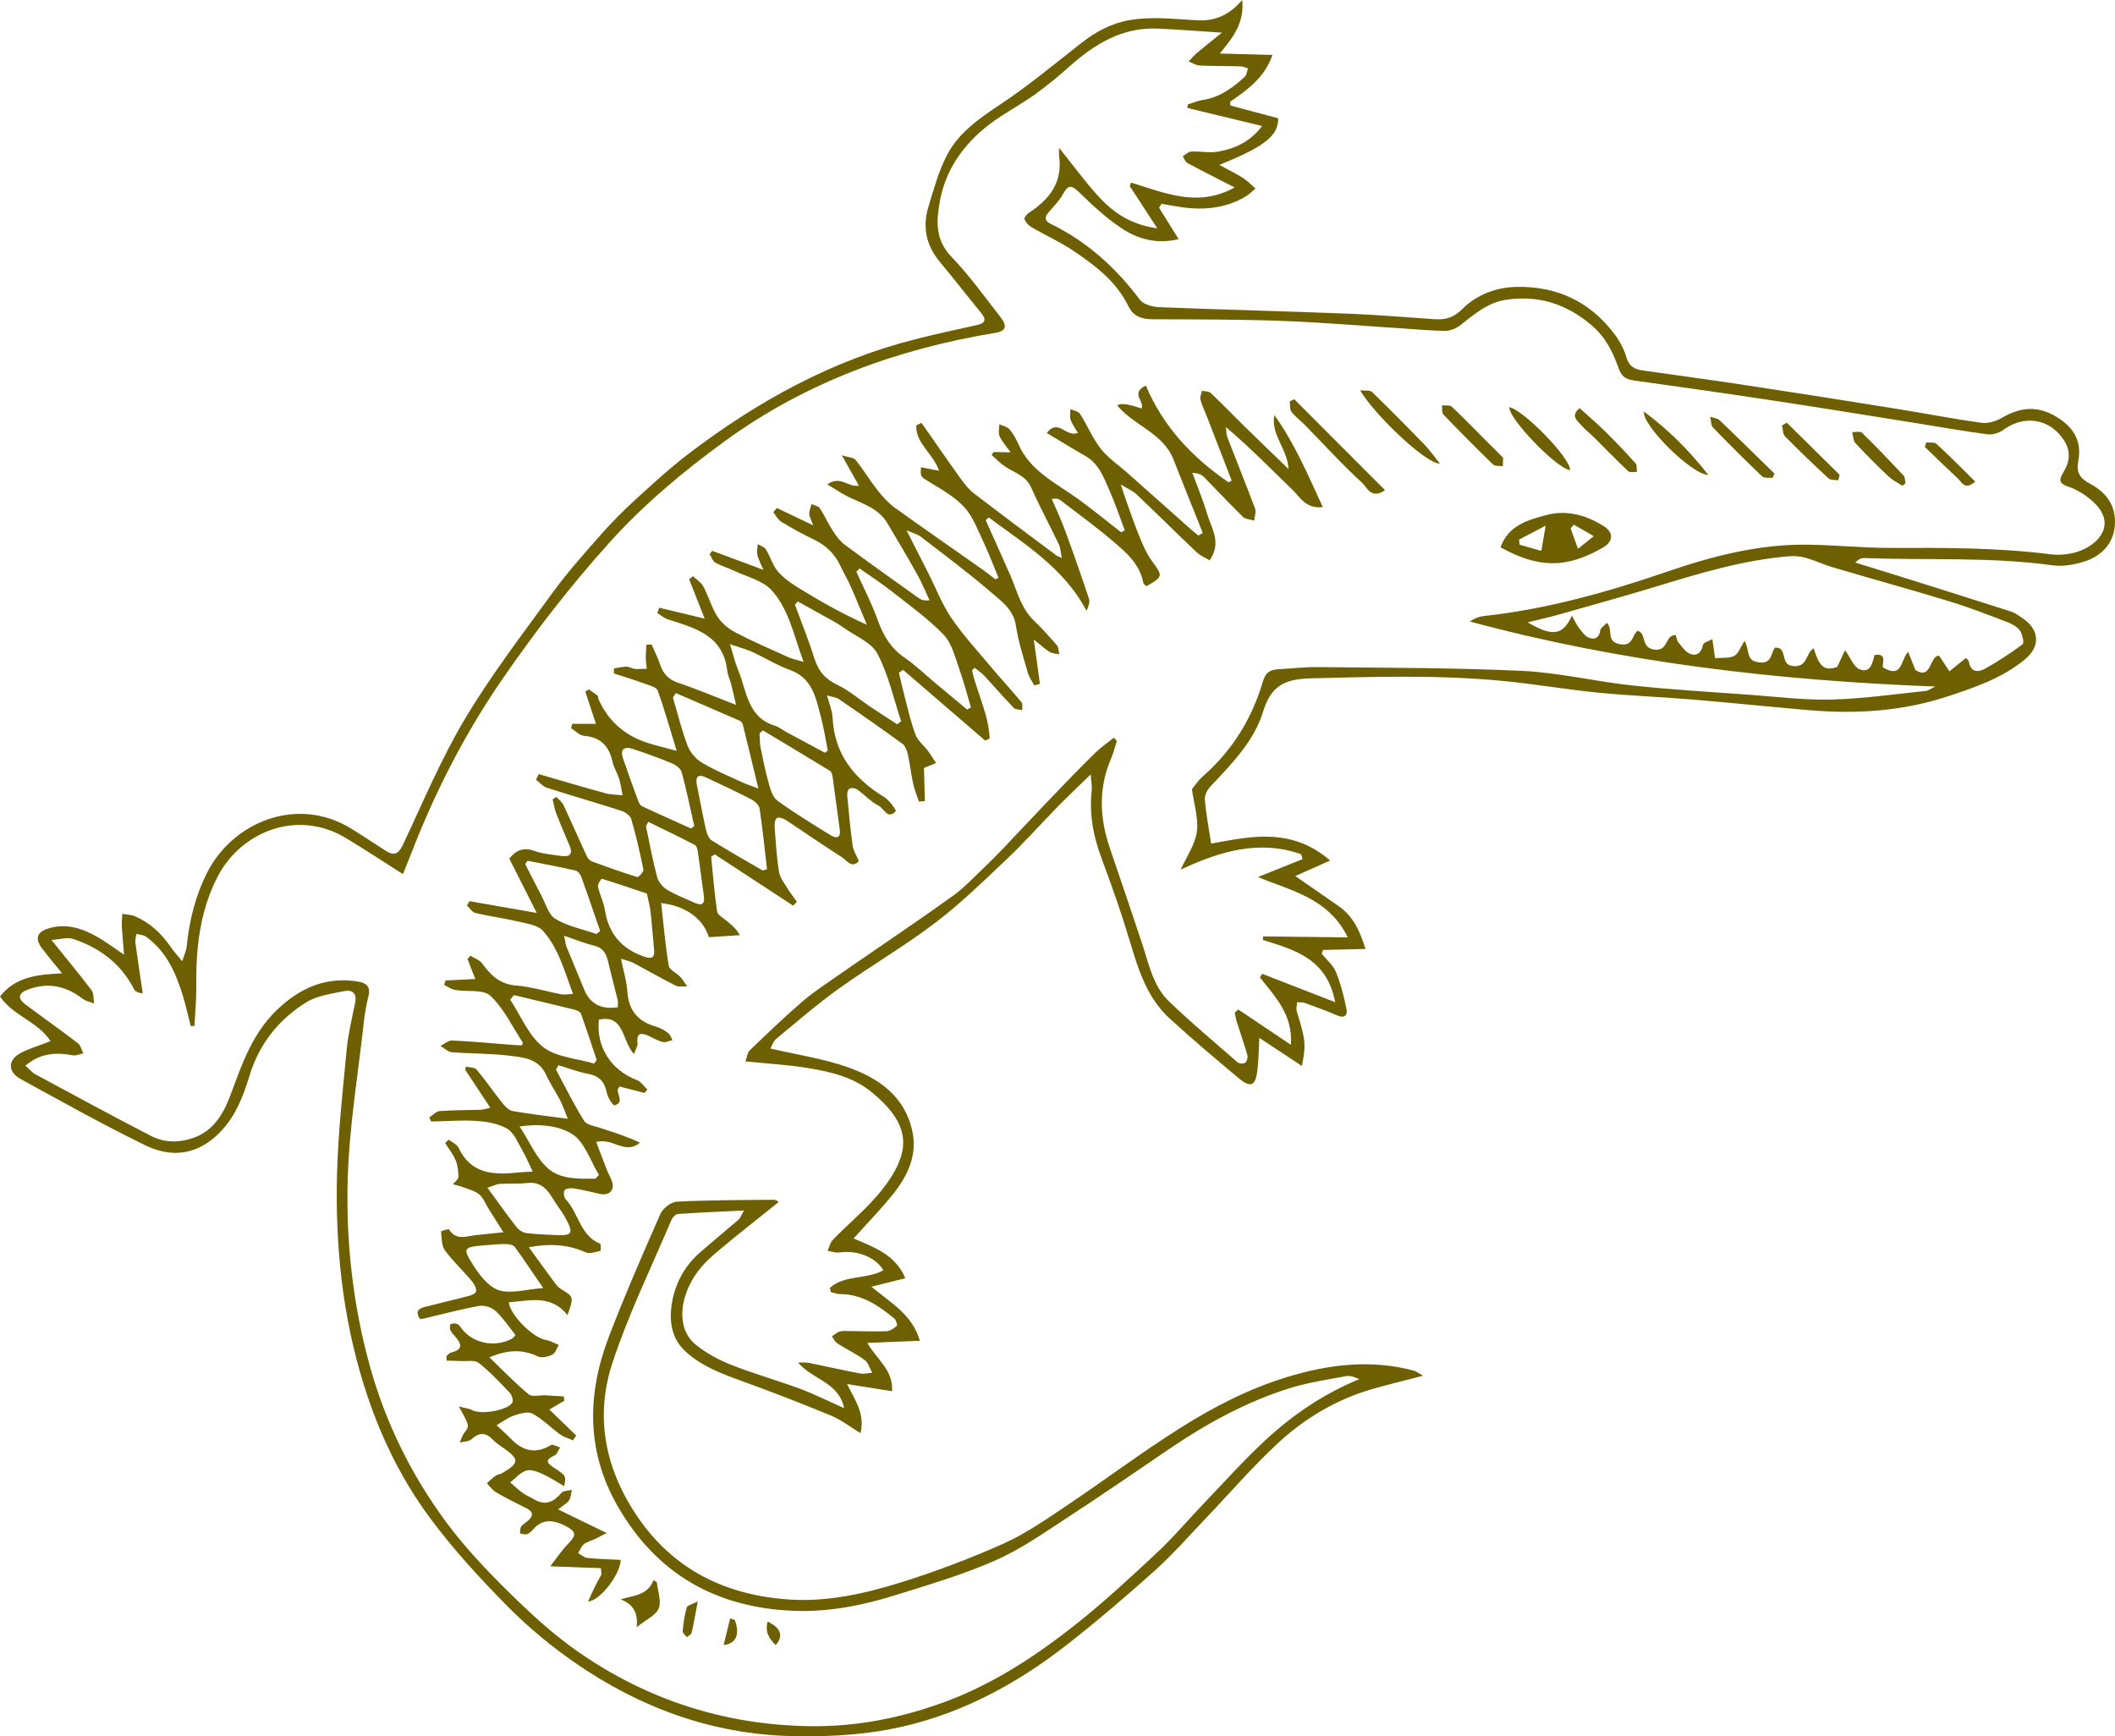 <svg viewBox="0 0 765.112 628.111" version="1.1" height="628.111" width="765.112" xmlns="http://www.w3.org/2000/svg" data-sanitized-data-name="レイヤー 1" data-name="レイヤー 1" id="_レイヤー_1">
  <defs>
    <style>
      .cls-1 {
        fill: #6e5f00;
        fill-rule: evenodd;
        stroke-width: 0px;
      }
    </style>
  </defs>
  <path d="M756.13,175.027c-3.71-1.965-5.101-4.098-4.31-8.175,1.537-7.981-2.399-13.147-9.115-16.746-6.287-3.369-12.227-2.584-18.263.918-2.171,1.254-5.091,2.27-7.468,1.942-10.602-1.457-21.116-3.516-31.687-5.211-17.748-2.848-35.506-5.653-53.277-8.346-12.574-1.906-25.182-3.601-37.774-5.406-2.827-.412-4.917-1.394-5.852-4.654-.849-2.945-2.379-5.86-4.219-8.328-8.856-11.87-20.92-17.558-35.645-17.235-7.39.162-14.457,2.918-19.471,7.961-3.323,3.337-6.256,3.977-10.199,3.716-10.259-.669-20.513-1.584-30.784-1.981-22.852-.886-45.718-1.442-68.573-2.356-2.455-.1-5.823-.946-7.123-2.68-8.717-11.619-19.139-21.073-32.251-27.444-2.237-1.09-2.336-2.426-.745-4.252,1.846-2.122,3.883-4.186,5.22-6.614,1.779-3.24,2.969-3.311,5.647-.708,4.798,4.652,9.739,9.31,15.267,13.002,5.876,3.932,12.637,6.048,20.874,4.087-2.557-4.096-4.816-7.714-7.069-11.328.28-.489.553-.977.833-1.466,3.565.557,7.114,1.351,10.698,1.611,6.823.5,13.413-.601,19.439-4.036,1.424-.815,2.613-2.046,3.909-3.09-1.503-1.287-2.883-2.764-4.538-3.819-2.506-1.597-5.204-2.899-8.584-4.742,16.56-6.637,21.418-10.622,21.316-16.851-5.803-1.549-11.581-3.093-17.362-4.641.013-.458.029-.918.043-1.377,6.19-4.3,12.355-8.622,15.265-16.903-6.436-.172-12.293-.329-19.054-.509,4.845-5.932,8.933-11.081,8.097-19.366-4.59,5.357-9.685,7.613-15.757,7.366-4.679-.188-9.348-.711-14.029-.778-3.566-.058-7.194.049-10.7.64-6.603,1.11-12.372,4.131-17.659,8.286-9.668,7.583-19.16,15.466-29.364,22.265-7.631,5.084-15.078,10.209-19.31,18.369-3.039,5.853-4.806,12.416-6.73,18.787-2.168,7.177-.809,13.805,4.075,19.688,5.061,6.094,9.921,12.362,14.95,18.484,2.122,2.586,1.623,3.838-1.62,4.532-7.306,1.578-14.612,3.19-21.859,5.016-30.528,7.692-57.472,22.598-82.308,41.528-6.855,5.226-13.224,11.107-19.596,16.929-4.314,3.938-8.436,8.129-12.295,12.513-5.9,6.711-11.891,13.406-17.14,20.617-10.938,15.026-22.303,29.857-31.811,45.767-8.687,14.544-15.265,30.362-22.533,45.729-1.595,3.365-3.316,3.861-6.188,2.017-4.123-2.647-8.201-5.379-12.372-7.951-19.712-12.168-42.954-2.356-52.201,15.869-4.273,8.434-6.462,17.398-7.403,26.742-.157,1.532-.892,3.006-1.619,5.345-1.95-2.422-3.184-3.776-4.217-5.267-3.311-4.805-7.423-8.68-12.815-10.996-1.416-.61-3.087-.627-4.643-.917-.064,1.554-.239,3.118-.159,4.664.164,3.016.473,6.018.807,10.111-3.966-2.659-6.68-4.723-9.613-6.386-5.464-3.109-11.24-5.07-17.624-3.139-4.309,1.295-5.128,3.738-2.429,7.259,2.158,2.829,4.449,5.561,7.241,9.028-9.006.396-16.857,1.269-22.456,8.348,4.565,6.927,13.703,9.075,18.301,16.176-4.052,1.561-7.35,2.563-10.4,4.061-5.102,2.51-5.374,6.938-.397,9.664,14.888,8.171,29.726,16.458,44.977,23.916,8.729,4.273,17.62,3.902,25.558-3.203,6.701-5.993,9.758-13.867,12.23-21.965,3.52-11.518,10.54-20.281,20.46-26.484,3.95-2.469,9.146-3.129,13.88-4.105,2.881-.59,4.569.878,3.866,4.277-1.156,5.598-2.522,11.197-3.061,16.874-1.422,14.93-3.092,29.889-3.49,44.862-.696,25.954,1.924,51.612,9.719,76.549,5.385,17.237,13.118,33.459,23.799,47.893,8.422,11.391,18.122,21.949,28.096,32.05,7.495,7.591,15.857,14.541,24.641,20.601,23.395,16.147,49.37,25.674,77.956,26.405,11.739.294,23.733-.233,35.242-2.372,24.088-4.465,45.397-15.673,64.59-30.686,10.878-8.507,21.4-17.485,31.675-26.71,6.561-5.889,12.411-12.577,18.515-18.965,8.585-8.983,16.713-18.45,25.777-26.903,9.83-9.18,21.319-16.081,34.399-19.873,5.779-1.678,11.643-3.062,18.48-4.846-1.711-.952-2.489-1.611-3.376-1.847-15.628-4.17-30.931-2.253-46.12,2.41-13.8,4.239-26.53,10.861-38.606,18.494-14.12,8.925-27.507,19.008-41.402,28.311-7.201,4.827-14.436,9.86-22.3,13.363-12.06,5.38-24.491,10.102-37.1,14.029-13.259,4.129-26.949,7.193-41.015,6.147-24.019-1.78-43.181-11.878-56.229-32.885-10.322-16.622-13.078-34.479-7.147-52.584,5.797-17.678,14.066-34.548,21.338-51.737.396-.934,1.508-2.161,2.359-2.218,7.668-.534,15.345-.839,23.935-1.253-1.083,1.838-1.36,2.761-1.975,3.294-4.646,4.026-9.416,7.912-14.042,11.963-5.862,5.138-9.219,11.804-10.243,19.384-.776,5.758.261,11.64,4.593,15.856,5.753,5.597,13.191,8.4,20.673,11.109,10.909,3.952,21.738,8.15,32.468,12.577,3.623,1.5,6.827,4.024,10.663,6.348,1.676-6.921-1.86-11.774-4.889-17.758,6.1.979,11.144,1.784,16.302,2.606.507-7.725-5.568-11.489-8.936-17.484,6.634-.274,12.705-.525,18.994-.782-2.768-9.542-10.468-13.635-17.523-19.536,4.881-1.234,8.414-2.122,12.266-3.09-3.576-8.535-11.308-11.203-18.721-14.373,5.12-5.719,10.043-10.712,14.378-16.167,5.157-6.494,8.701-13.843,6.913-22.464-2.622-12.717-12.131-19.32-23.221-23.268-8.956-3.184-18.553-4.565-28.151-6.814.56-.987.992-2.6,2.041-3.464,7.521-6.211,14.91-12.626,22.832-18.295,11.37-8.132,23.53-15.197,34.651-23.644,9.234-7.014,17.613-15.189,26.054-23.183,6.403-6.07,12.275-12.702,18.457-19.017,3.513-3.586,7.177-7.034,11.824-11.569.21,2.924.524,4.333.376,5.684-.958,8.533.538,16.617,3.541,24.628,3.697,9.874,7.195,19.851,10.217,29.95,3.081,10.301,6.214,20.519,14.408,28.013,8.147,7.445,16.567,14.597,25.05,21.658,4.359,3.622,6.091,2.744,6.741-3.112.406-3.623.448-7.285.68-11.51,5.434,3.592,10.217,6.75,15.411,10.181,1.523-7.989,1.329-9.388-1.887-19.812-.298-.979.068-2.167.134-3.254.951.082,1.978-.038,2.848.276,3.926,1.416,7.867,2.826,11.683,4.502,2.579,1.134,3.783-.078,3.355-2.193-.929-4.589-2.081-9.207-3.842-13.528-1.017-2.495-3.391-4.434-5.152-6.622.155-.451.317-.903.476-1.349,4.927-.117,9.861-.236,15.368-.365-2.006-6.422-4.408-11.861-9.757-15.534-5.05-3.465-10.066-6.978-15.627-10.836,4.147-1.849,7.897-3.527,12.602-5.623-14.039-12.141-28.869-8.721-43.052-6.106-.851-5.616-1.825-10.726-2.289-15.89-.136-1.495.808-3.476,1.899-4.636,7.689-8.186,15.88-16.431,19.169-27.185,2.96-9.688,8.113-11.847,17.472-12.088,22.987-.585,45.945-1.271,68.866.904,11.635,1.1,23.182,3.117,34.812,4.267,11.44,1.131,22.944,1.569,34.406,2.52,13.929,1.164,27.836,2.612,41.76,3.813,17.018,1.47,33.83.462,50.171-4.907,9.931-3.268,19.876-6.637,28.116-13.43,5.806-4.788,5.292-10.93-1.112-15.102-1.242-.81-2.479-1.762-3.864-2.209-13.484-4.328-27.002-8.575-40.512-12.822-5.292-1.662-10.592-3.285-15.888-4.923,1.255-1.258,2.242-1.65,3.21-1.616,22.735.859,45.547-.498,68.211,2.625,3.706.509,7.849-.22,11.47-1.376,6.935-2.212,10.99-7.353,11.079-14.157.084-6.662-3.636-11.109-8.98-13.94ZM705.44,217.611c7.125,2.177,14.079,4.913,21.042,7.573,1.616.616,3.393,1.674,4.303,3.047.875,1.314,1.518,4.365.895,4.834-4.273,3.217-8.799,6.15-13.471,8.771-2.622,1.466-5.323,1.477-5.994-2.593-.101-.6-.939-1.077-1.047-1.191-2.343,1.886-4.154,3.344-5.967,4.805-1.087-1.667-2.177-3.328-3.677-5.622-3.535-.317-2.619,9.019-8.615,5.135-.707-1.749-1.498-3.742-2.638-6.573-2.778,3.044-2.021,9.849-9.068,5.651-.701-.747,1.978-5.393-3.073-4.485-.737,2.822-1.482,6.659-5.37,5.171-2.139-.82-3.301-4.179-5.295-6.933-1.066,2.269-1.983,4.219-2.837,6.04-5.904,2.304-7.047-2.456-8.54-6.751-3.021,2.094-2.114,6.844-7.329,6.479-5.156-.36-1.785-6.894-6.569-6.699-1.739,1.661-.776,5.907-5.821,5.348-5.02-.557-3.268-4.401-5.261-7.776-1.496,2.3-2.213,4.617-3.73,5.421-1.79.945-4.267.585-6.948.839-.325-2.289-.587-4.145-.976-6.885-1.344.756-3.172,1.188-3.349,1.989-.619,2.805-2.171,4.352-4.736,3.309-1.725-.698-2.985-2.673-4.28-4.228-.517-.618-.564-1.626-.849-2.525-3.973-.311-2.522,5.93-7.742,5.233-5.094-.679-2.701-5.671-5.984-6.819-2.233,1.375-1.593,5.798-6.537,4.86-5.225-.986-2.236-5.232-4.668-7.748-.93,1.038-2.297,1.85-2.434,2.838-.394,2.852-2.225,3.36-4.196,2.5-1.451-.629-2.537-2.28-3.576-3.631-.89-1.155-1.477-2.537-2.455-4.277-3.295,7.164-6.937,7.709-16.012,2.417,4.234-1.048,7.611-1.784,10.931-2.723,11.857-3.365,23.745-6.643,35.537-10.228,15.854-4.82,31.655-9.649,48.342-10.971,5.685-.452,10.071,2.371,15.028,3.846,14.3,4.258,28.692,8.194,42.966,12.547ZM752.927,199.099c-3.417,1.414-7.661,1.87-11.356,1.398-19.223-2.452-38.505-2.32-57.811-2.291-10.087.015-20.17-1.084-30.261-1.174-17.407-.157-34.09,4.174-50.357,9.755-21.668,7.43-43.568,13.603-66.409,16.067-1.688.185-3.326.819-5.011,1.978,55.098,14.855,111.277,21.35,168.373,23.52-1.215.56-2.395,1.49-3.654,1.619-11.267,1.173-22.533,2.802-33.833,3.093-9.779.25-19.612-.994-29.406-1.705-14.268-1.04-28.563-1.876-42.778-3.395-13.242-1.419-26.355-4.634-39.612-5.264-24.589-1.167-49.244-1.08-73.875-1.379-4.759-.06-9.536.506-14.305.765-2.918.157-4.735.955-5.745,4.378-3.956,13.436-11.067,25.023-21.701,34.337-1.662,1.456-2.913,3.376-4,4.665.727,5.397,2.436,10.559,1.783,15.411-.624,4.641-3.698,8.96-5.835,13.721,13.738-6.44,28.16-11.01,43.543-5.59.188.595.375,1.183.558,1.777-5.383,2.164-10.767,4.328-16.152,6.49,12.281,5.087,25.509,7.611,32.5,21.833-10.721-.128-20.679-.241-30.634-.36-.037.418-.07.844-.11,1.264,11.412,3.597,23.213,6.729,26.169,22.533-9.462-3.678-17.941-6.973-26.41-10.265-.271.436-.539.865-.812,1.293,5.496,6.999,11.998,13.551,11.196,24.375-6.745-4.527-12.894-8.649-19.034-12.77-.429.387-.847.779-1.274,1.169.216,1.031.361,2.092.678,3.099,1.294,4.102,2.724,8.161,3.899,12.292.226.81-.172,2.261-.794,2.716-.594.436-2.186.335-2.774-.174-8.334-7.242-16.799-14.36-24.764-21.996-5.818-5.573-7.296-13.536-9.745-20.895-3.842-11.563-7.756-23.097-11.695-34.632-3.714-10.879-4.154-21.688.493-32.433.416-.958.728-1.963,1.049-2.959.357-1.1.671-2.22.999-3.327-.353-.389-.707-.78-1.062-1.176-2.29,1.844-4.753,3.516-6.839,5.568-5.336,5.253-10.546,10.642-15.733,16.049-6.005,6.258-11.907,12.614-17.904,18.892-2.279,2.391-4.622,4.729-7.022,6.999-3.397,3.211-6.602,6.704-10.366,9.43-10.001,7.24-20.255,14.13-30.414,21.154-3.473,2.398-6.987,4.737-10.431,7.171-4.685,3.319-9.574,6.409-13.914,10.131-6.627,5.678-12.905,11.771-19.209,17.815-.797.763-.873,2.287-1.437,3.893,7.872.803,15.256,1.203,22.513,2.39,8.253,1.35,16.477,3.249,23.189,8.783,13.911,11.477,14.824,20.976,3.863,35.058-5.21,6.686-11.988,12.142-17.934,18.28-.974,1.008-1.308,2.642-1.935,3.983,1.356.234,2.769.826,4.067.636,6.563-.937,13.199,1.574,16.122,6.426-5.95,3.396-14.003,1.572-19.354,6.379.124.52.255,1.034.384,1.551,1.119.247,2.237.694,3.356.693,7.861.018,13.869,4.148,19.585,8.837.645.533,1.175,2.41.883,2.665-1.036.906-2.43,1.877-3.723,1.925-4.648.177-9.31-.03-13.961-.064-1.04-.01-2.152-.099-3.1.224-.978.335-1.799,1.136-2.697,1.733.668.869,1.158,2.003,2.024,2.553,3.233,2.064,6.749,3.729,9.828,5.99,1.33.969,1.847,3.036,2.73,4.609-1.47.1-2.996.507-4.397.241-6.183-1.175-12.33-2.573-18.497-3.827-.984-.202-2.026-.086-3.935-.141,5.233,6.266,14.746,7.064,16.669,16.511-5.765-2.557-10.768-5.078-15.987-7.015-8.25-3.06-16.751-5.44-24.925-8.673-4.496-1.778-8.954-4.191-12.7-7.225-7.321-5.93-5.55-16.763-.775-24.396,2.022-3.236,4.793-6.149,7.721-8.632,7.498-6.364,15.274-12.407,23.018-18.643-.182-.088-.995-.791-1.797-.787-11.678.104-23.368.087-35.025.677-2.11.111-5.082,2.386-5.968,4.403-6.465,14.616-12.84,29.285-18.571,44.203-8.007,20.834-8.366,41.564,3.07,61.519,14.148,24.691,35.885,36.868,63.975,37.898,12.319.451,24.42-1.919,36.145-5.562,12.344-3.839,24.842-7.523,36.631-12.725,9.367-4.132,17.916-10.224,26.561-15.847,12.227-7.959,24.23-16.271,36.304-24.471,13.524-9.179,27.771-17.007,43.403-21.906,6.635-2.08,13.612-3.102,20.475-4.393,1.476-.28,3.123.339,4.793,1.097-12.822,5.264-23.987,12.836-33.922,22.043-7.786,7.224-14.905,15.171-22.262,22.854-5.685,5.938-10.997,12.28-16.996,17.877-9.723,9.08-19.498,18.174-29.938,26.388-14.035,11.035-28.997,20.874-45.826,27.217-16.02,6.041-32.595,9.407-49.895,9.15-30.614-.463-58.522-9.426-83.545-26.774-9.017-6.249-17.238-13.817-25.08-21.537-8.167-8.035-16.163-16.441-22.943-25.639-12.569-17.042-21.857-35.884-27.541-56.427-6.104-22.064-8.616-44.698-7.985-67.376.533-19.108,3.755-38.143,5.867-57.201.348-3.137.919-6.273,1.682-9.335.813-3.267-.971-4.582-3.593-5.036-11.621-2-21.129,2.2-29.434,10.09-8.767,8.336-12.618,19.206-16.652,30.204-2.477,6.764-5.953,13.505-13.72,16.223-5.22,1.823-10.487,1.766-15.298-.715-14.023-7.24-27.903-14.778-41.797-22.273-1.242-.667-2.199-1.87-3.646-3.142,5.39-4.597,11.072-4.89,17.177-3.753,1.168.223,2.511-.455,3.768-.716-.629-1.231-.944-2.875-1.935-3.631-6.255-4.79-12.697-9.335-19.009-14.056-2.92-2.181-2.619-4.085,1.017-5.43,7.184-2.66,13.742-1.256,19.759,3.43,1.104.856,2.69,1.098,4.054,1.624-.27-1.602-.025-3.585-.893-4.733-4.392-5.831-9.077-11.443-14.535-18.221,3.254-.225,5.698-1.056,7.667-.418,9.717,3.158,17.45,8.932,22.235,18.236.412.804,1.384,1.319,3.155,1.533-.904-6.077-1.846-12.153-2.667-18.246-.143-1.058.219-2.187.347-3.281,1.168.312,2.551.327,3.474.989,7.461,5.345,10.88,13.271,13.433,21.673,1.067,3.519,1.845,7.123,2.757,10.691.451-.033.901-.068,1.346-.1.239-4.624.722-9.25.659-13.872-.186-13.968,1.229-27.618,7.785-40.221,8.342-16.027,28.615-24.432,46.184-13.938,6.847,4.088,13.49,8.514,20.796,13.143,1.24-3.093,2.301-5.676,3.313-8.271,8.471-21.777,19.072-42.453,32.297-61.731,11.972-17.453,24.886-34.157,39.081-49.924,12.56-13.947,26.866-25.868,41.879-36.792,29.152-21.202,62.242-33.231,97.673-39.071,3.874-.638,4.558-2.383,1.825-5.857-5.748-7.308-11.17-14.953-17.595-21.616-6.128-6.354-5.542-13.309-4.13-20.707,1.991-10.403,7.751-18.796,15.558-25.459,5.667-4.832,12.544-8.23,18.661-12.581,4.397-3.122,8.561-6.602,12.593-10.193,9.08-8.082,18.986-14.172,31.695-13.663,7.334.298,14.659.901,23.441,1.46-3.658,2.945-6.338,5.033-8.931,7.227-1.133.958-2.081,2.128-3.114,3.201,1.316.511,2.612,1.398,3.951,1.462,4.948.235,9.91.161,14.867.299.887.023,1.759.491,2.641.751-.382,1.035-.476,2.394-1.196,3.054-4.364,3.984-9.048,7.434-15.153,8.37-1.835.28-3.597,1.041-5.397,1.578-.077.434-.156.865-.234,1.294,8.786,2.122,17.577,4.244,27.086,6.536-4.453,5.885-9.962,8.198-15.938,9.271-3.129.559-6.466-.19-9.692-.028-1.056.055-2.064,1.124-3.093,1.727.573.836.952,2.019,1.744,2.448,5.351,2.884,10.788,5.608,17.038,8.816-13.303,7.405-25.383,1.916-37.49-1.766-.143.432-.286.862-.43,1.293,3.1,4.761,6.203,9.521,9.933,15.253-9.352-1.25-15.723-5.54-21.013-11.269-5.074-5.505-9.491-11.62-14.515-17.859.014,1.18-.076,2.251.06,3.293,1.19,9.388-3.656,15.448-10.981,20.219-.767.498-1.799,1.829-1.598,2.321.454,1.113,1.434,2.227,2.492,2.842,5.148,2.993,10.633,5.46,15.54,8.796,7.8,5.302,15.327,11.022,19.604,19.903,1.694,3.514,4.736,4.63,8.586,4.65,15.609.066,31.225.014,46.813.59,14.95.555,29.873,1.839,44.81,2.799,4.826.311,9.653.792,14.478.791,1.742,0,3.763-.826,5.17-1.905,5.118-3.949,9.889-8.289,16.708-9.314,11.913-1.796,22.042,1.558,31.139,9.357,4.894,4.193,7.53,9.556,9.554,15.287,1.014,2.874,2.419,4.088,5.362,4.501,17.385,2.412,34.764,4.895,52.119,7.531,17.169,2.604,34.311,5.412,51.462,8.141,8.2,1.305,16.374,2.784,24.601,3.846,1.82.231,4.172-.511,5.681-1.617,7.736-5.667,17.208-3.981,22.152,4.14,2.325,3.819,1.747,7.704-.363,11.103-2.076,3.351-1.356,4.246,2.171,5.478,3.237,1.13,6.373,3.242,8.878,5.631,7.422,7.069,2.871,14.134-4.63,17.242ZM466.158,169.697c-5.808-5.62-10.952-10.543-16.034-15.524-4.068-3.988-8.012-8.105-12.145-12.016-.684-.647-2.076-.549-3.139-.795-.22,1.062-.825,2.227-.587,3.171.509,2.003,1.47,3.884,2.223,5.825,3.034,7.822,6.054,15.652,9.078,23.476-.355.222-.712.442-1.073.667-13.055-8.908-23.653-20.071-29.968-35.013-5.782,2.748-.278,5.827-1.567,8.29q-7.29-2.5-8.754-1.086c6.01,7.291,16.558,9.927,20.321,19.531,3.488,8.886,7.068,17.738,10.607,26.609-.54.295-1.078.591-1.621.887-.86-.712-1.742-1.402-2.576-2.141-7.701-6.832-15.388-13.677-23.086-20.511-3.232-2.871-6.971-5.337-9.587-8.679-3.005-3.836-4.909-8.518-7.553-12.668-.59-.93-2.273-1.165-3.453-1.72-.002,1.305-.324,2.716.08,3.881.559,1.625,1.663,3.055,2.611,4.709-4.31,1.804-7.105-5.409-11.247.054,4.828,2.882,9.351,5.679,13.968,8.314,4.928,2.815,6.646,7.844,8.728,12.543,2.074,4.685,3.7,9.575,5.525,14.376-.451.222-.901.445-1.352.667-5.251-4.076-10.379-8.307-15.772-12.184-7.946-5.712-17.134-10.005-21.399-19.727-.831-1.903-1.881-3.802-3.226-5.353-.82-.944-2.403-1.223-3.644-1.803-.003,1.451-.449,3.096.084,4.312.818,1.877,2.309,3.457,4.006,5.857-2.925-.058-4.54-.095-6.159-.126-.246.357-.495.711-.741,1.065,1.642,1.426,3.156,3.038,4.951,4.228,3.363,2.236,7.468,3.241,9.384,7.572,3.07,6.932,6.71,13.62,9.976,20.469.627,1.309.671,2.893,1.122,5.007-1.229-.556-1.647-.665-1.96-.899-9.999-7.489-20.037-14.927-29.933-22.545-1.927-1.482-3.484-3.546-4.925-5.552-4.729-6.586-9.328-13.268-13.975-19.912-.625.322-1.253.642-1.876.967-.304,6.384,6.063,10.104,8.26,16.377-2.641-.508-4.584-.882-6.553-1.258-.276,3.677-.093,3.389,3.231,5.433,4.391,2.697,9.094,5.331,12.484,9.061,3.111,3.419,4.821,8.182,6.857,12.487,2.011,4.245,3.658,8.658,5.465,13-.389.18-.781.366-1.171.546-1.411-1.094-2.778-2.243-4.234-3.269-10.689-7.524-21.452-14.952-32.058-22.595-2.389-1.725-4.454-4.027-6.292-6.36-2.793-3.543-5.135-7.451-7.961-10.967-.725-.901-2.56-.907-4.967-1.67,2.595,4.594,4.354,7.715,6.208,10.997-3.974.668-6.744-3.852-11.448-.477,2.922,1.758,5.062,3.258,7.378,4.392,5.222,2.551,11.065,4.175,14.312,9.604,3.685,6.161,7.339,12.338,10.842,18.599,1.685,3.013,2.983,6.24,4.458,9.367-1.87.182-2.989-.148-3.888-.79-8.954-6.384-17.922-12.756-26.758-19.306-1.76-1.305-3.167-3.235-4.385-5.109-1.7-2.607-2.944-5.519-4.658-8.117-.535-.808-1.969-1.021-2.993-1.505-.307,1.154-.87,2.311-.846,3.463.018,1.052.671,2.09,1.432,4.224-5.077-2.425-9.112-4.353-13.15-6.279-.427.505-.855,1.011-1.289,1.512.956,1.187,1.683,2.744,2.903,3.487,3.819,2.318,7.746,4.473,11.769,6.41,4.332,2.08,7.531,5.122,9.57,9.466,1.201,2.556,2.65,5.004,3.792,7.586,2.017,4.555,3.884,9.175,5.817,13.769-8.548-3.795-16.175-8.106-23.651-12.659-2.998-1.828-6.075-3.828-8.375-6.412-2.016-2.261-2.865-5.529-4.503-8.182-.558-.906-1.952-1.296-2.96-1.924-.071,1.299-.385,2.65-.133,3.884.306,1.469,1.102,2.833,2.182,5.443-6.975-2.594-12.729-4.731-18.48-6.875-.326.382-.649.758-.972,1.139.645,1.049,1.052,2.529,1.991,3.067,2.186,1.249,4.673,1.953,6.961,3.042,4.56,2.169,10.161,3.433,13.367,6.891,6.429,6.941,8.113,16.521,11.681,26.031-2.489-.76-4.104-1.068-5.568-1.728-6.387-2.88-12.832-5.662-19.033-8.899-2.516-1.318-5.023-3.363-6.543-5.716-2.15-3.329-3.217-7.346-5.094-10.886-.792-1.499-2.472-2.531-3.749-3.775-.471.365-.945.727-1.422,1.089,1.755,4.452,3.51,8.899,5.622,14.265-6.157-1.479-11.296-2.714-16.435-3.949-.225.646-.455,1.291-.685,1.941,1.246.766,2.404,1.817,3.759,2.252,9.814,3.156,20.056,5.704,21.513,18.572.181,1.601.975,3.122,1.386,4.707.586,2.268,1.077,4.56,1.812,7.681-7.833-3.027-14.293-5.774-20.939-7.99-3.539-1.183-5.427-3.304-6.544-6.663-.827-2.477-2.042-4.824-3.078-7.228-.633.045-1.257.092-1.889.134-.07,1.635-.214,3.269-.195,4.9.018,1.25.232,2.505.363,3.753-1.428.043-2.865.204-4.276.079-1.024-.089-2.016-.81-3.021-.802-1.533.007-3.069.401-4.604.628.002.606.006,1.205.005,1.807,3.629,1.191,7.283,2.304,10.867,3.612,1.772.646,4.463,1.257,4.939,2.546,2.485,6.745,4.389,13.698,6.889,21.851-4.471-1.217-7.476-1.91-10.395-2.843q-12.597-4.008-17.87-15.833c-.182-.4-.064-1.05-.341-1.276-1.014-.833-2.137-1.54-3.213-2.297-.405.28-.814.558-1.22.841,1.247,3.781,2.501,7.565,3.849,11.636-3.164,0-5.87-.004-8.575-.008-.145.523-.285,1.042-.43,1.57,1.541.959,3.023,2.622,4.628,2.754,6.027.496,9.11,3.702,10.36,9.382.474,2.153,1.762,4.109,2.419,6.236.595,1.913.827,3.933,1.218,5.903-2.1-.232-4.27-.195-6.282-.749-8.031-2.204-16.017-4.588-24.021-6.902-.34.677-.69,1.351-1.03,2.027,1.306.989,2.468,2.421,3.94,2.894,8.949,2.878,17.987,5.461,26.933,8.35,1.42.457,3.246,1.73,3.613,2.998,1.747,6.02,3.157,12.148,4.39,18.297.152.748-1.77,2.806-2.239,2.665-5.559-1.708-11.04-3.669-16.487-5.702-.774-.293-1.486-1.232-1.861-2.044-2.811-6.08-5.474-12.229-8.319-18.292-.536-1.131-1.691-1.972-2.563-2.946-.455.291-.909.588-1.361.878.404,1.656.635,3.378,1.246,4.953,1.552,4.011,3.269,7.966,4.923,11.94,1.273,3.076-.192,3.989-2.969,3.59-3.283-.474-6.69-.701-9.754-1.819-3.953-1.434-6.627-.311-9.136,2.76,3.177,6.283,6.33,12.521,9.942,19.674-8.995-1.579-16.656-2.916-24.305-4.26-.321.517-.645,1.03-.961,1.539,1.01.942,1.889,2.455,3.054,2.724,5.268,1.237,10.654,1.947,15.919,3.189,2.99.709,6.752,1.249,8.558,3.284,5.594,6.299,7.732,14.455,10.857,22.849-1.964.065-3.138.32-4.233.108-5.454-1.041-10.84-2.732-16.335-3.172-5.831-.466-9.181-3.662-12.285-7.962-.923-1.279-2.784-1.893-4.218-2.808-.374.373-.75.741-1.124,1.114.914,2.347,1.827,4.695,2.84,7.289-3.833.189-7.302.355-10.774.528-.164.539-.33,1.075-.5,1.612,1.334.632,2.608,1.591,4.006,1.828,4.327.746,10.145-.323,12.743,2.121,4.883,4.59,7.918,11.146,11.696,16.907.09.136-.16.505-.331,1.004-1.102-.052-2.285-.075-3.464-.168-7.252-.553-14.5-1.249-21.759-1.583-1.383-.064-2.829,1.273-4.247,1.962,1.387.792,2.728,2.16,4.167,2.275,6.909.561,13.889.411,20.752,1.252,5.052.621,10.608.994,13.278,6.845,1.478,3.246,3.542,6.225,5.183,9.403.963,1.859,1.611,3.892,2.703,6.594-7.396-.998-13.676-1.71-19.884-2.798-1.373-.24-2.749-1.623-3.702-2.816-3.202-4.016-6.11-8.272-9.403-12.213-.707-.848-2.562-.737-3.884-1.062-.065.395-.132.796-.196,1.192,2.896,4.388,5.793,8.769,9.043,13.696-1.354.289-2.424.682-3.506.724-4.93.173-9.874.091-14.791.473-1.308.103-2.524,1.504-3.777,2.308.224.491.445.983.67,1.471,5.529-.108,11.088-.578,16.585-.2,3.75.257,7.851.98,10.992,2.841,2.437,1.452,3.754,4.919,5.332,7.632,1.39,2.4,2.462,4.988,3.832,7.823-2.726.184-4.362.24-5.994.406-8.611.893-16.477.231-20.812-8.979-.594-1.267-2.351-1.989-3.57-2.964-.431.405-.868.812-1.301,1.215,1.295,2.07,2.871,4.021,3.798,6.246.769,1.852,1.018,4.022.992,6.054-.011.872-1.282,1.739-1.979,2.611,1.289.369,2.619.644,3.864,1.131,1.97.763,4.202,1.299,5.736,2.62,1.502,1.291,2.253,3.452,3.357,5.209,1.596,2.557,3.216,5.093,5.307,8.403-4.037.431-6.96.77-9.885,1.048-3.441.32-7.187,2.142-9.782-2.052-.169-.27-2.905.579-2.884.73.257,2.314.13,5.076,1.375,6.792,2.916,3.987,6.604,7.4,9.799,11.2.875,1.037,1.849,2.955,1.439,3.856-.442.976-2.413,1.418-3.797,1.783-4.878,1.287-9.801,2.425-14.692,3.661-2.541.641-3.5,1.963-1.632,4.458.756-.165,1.481-.304,2.197-.469,6.368-1.49,12.694-3.216,19.13-4.345,1.849-.323,4.515.529,5.896,1.813,2.749,2.553,4.865,5.79,7.228,8.725-.551.597-.795,1.037-1.169,1.246-6.009,3.318-13.745,1.932-18-3.181-.58-.701-1.069-1.614-1.821-2.005-.664-.35-1.73-.337-2.418-.034-.335.148-.447,1.424-.227,2.024.303.826.968,1.538,1.57,2.217,2.308,2.595,3.553,4.889-1.246,6.055-.639.156-1.148.871-1.714,1.326.042.537.081,1.071.123,1.603,1.645.048,3.292.06,4.933.153,2.25.137,5.146-.499,6.629.66,4.104,3.201,7.7,7.088,11.307,10.885.747.789,1.314,2.776.851,3.517-1.8,2.868-11.414,4.381-14.474,2.719-1.158-.626-2.58-.75-4.884-1.374,3.991,7.145,3.902,7.074,2.118,9.382-.816,1.05-1.19,2.437-1.771,3.671,1.437-.354,3.28-.272,4.236-1.153,2.817-2.609,5.172-2.536,7.78.168,1.131,1.167,2.539,2.074,3.875,3.021,5.746,4.058,5.707,5.311-.432,9.007-.748.447-1.762.484-2.462.972-1.143.798-2.129,1.816-3.179,2.745,1.112,1.115,2.051,2.533,3.365,3.289,3.598,2.087,7.349,3.905,11.052,5.796,2.587,1.323,2.328,2.842.378,4.518-.804.694-1.821,1.243-2.394,2.085-.424.632-.291,1.629-.409,2.472.83.101,1.745.474,2.47.251.82-.254,1.595-.939,2.174-1.621,3.498-4.09,7.457-3.583,11.729-1.401,4.051,2.081,4.158,3.347.999,6.542-2.238,2.264-4.006,4.989-6.443,8.099,7.043.258,12.685.46,18.335.666.068.758.137,1.512.208,2.268-.809,1.514-1.664,3.002-2.425,4.541-.793,1.589-1.502,3.223-2.442,5.278,4.85-.466,11.909-10.563,11.792-15.078-4.031-.206-8.036-.289-12.004-.693-1.166-.117-2.245-1.125-3.36-1.722.667-1.103,1.116-2.469,2.053-3.237,1.08-.886,2.611-1.222,3.921-1.842,1.116-.524,2.2-1.118,4.348-2.222-6.302-3.056-11.541-5.603-17.566-8.531,2.196-1.768,3.417-2.349,3.992-3.314.633-1.08.674-2.504.97-3.78-1.291.352-3.08.284-3.802,1.124-2.789,3.278-5.738,4.767-9.792,2.342-1.404-.833-2.958-1.451-4.276-2.4-1.566-1.118-2.963-2.487-4.422-3.75,1.929-1.499,3.664-3.626,5.852-4.289,1.707-.528,4.098.471,5.958,1.302,2.62,1.175,5.031,2.814,7.707,4.354.709-3.683.782-3.8-3.686-6.657-2.832-1.809-3.19-2.953.189-4.458.926-.414,1.365-1.908,2.028-2.902-1.137-.308-2.657-1.246-3.357-.828-5.515,3.317-10.133,2.135-14.387-2.247-1.678-1.728-3.495-3.316-5.244-4.969,2.092-1.194,4.06-2.729,6.3-3.49,2.122-.72,5.031-1.592,6.686-.7,3.613,1.943,6.584,5.055,9.954,7.493,1.365.987,3.102,1.466,4.674,2.177.404-.577.809-1.153,1.218-1.729-3.201-3.094-6.4-6.182-9.739-9.418,2.23-1.314,3.824-2.25,5.421-3.191-.063-.519-.125-1.031-.195-1.544-2.193-.14-4.391-.301-6.592-.406-2.074-.101-4.832.69-6.095-.354-4.915-4.065-9.356-8.699-14.241-13.386,7.181-3.026,12.346-2.769,17.677-.284,1.337.626,3.616.046,5.096-.705,1.095-.555,1.595-2.281,2.356-3.485-1.588-.635-3.131-1.562-4.785-1.844-4.519-.771-12.717-8.815-13.342-13.581,7.528-.575,15.278-2.939,21.259,4.614,2.318-6.625,2.293-6.587-2.308-9.4-.87-.527-1.621-1.359-2.238-2.186-2.949-3.98-5.839-8.004-9.447-12.971,7.779-1.387,14.179-.991,20.572,1.855,1.439.643,3.564-.152,5.33-.518.153-.032.246-2.452-.114-2.601-7.226-2.976-7.788-11.079-12.404-16.03-.653-.698-.937-2.54-.475-3.238.457-.685,2.141-.949,3.193-.777,3.249.516,6.462,1.303,9.675,2.042,3.206.735,5.351-1.343,4.373-4.389-.448-1.407-1.273-2.69-1.815-4.075-1.363-3.456-2.661-6.948-3.954-10.327,5.807-1.722,10.486,4.807,15.819.25-4.636-2.228-9.422-3.694-14.164-5.281-2.107-.707-5.06-1.077-6.019-2.615-3.744-5.953-6.842-12.31-10.183-18.518.295-.535.588-1.067.88-1.6,3.552,1.056,7.047,2.407,10.671,3.086,4.125.772,6.115,2.952,6.867,7.005.304,1.664,2.242,4.547,2.76,4.407,3.444-.95,1.118-3.581,1.145-5.587.005-.251.243-.495.622-1.218,2.973.753,6.053,1.539,9.137,2.32.323-.411.65-.816.973-1.228-1.247-1.162-2.295-2.851-3.766-3.41-9.413-3.573-14.86-12.091-13.765-21.878,9.297-2.011,8.255,7.679,12.676,12.447.72-1.982,1.412-2.918,1.306-3.754-.528-4.09,1.383-4.054,4.242-2.72,1.63.757,3.219,1.741,4.933,2.128,1.056.242,2.315-.441,3.484-.711-.528-.874-.87-2.001-1.627-2.566-1.303-.965-2.788-1.848-4.332-2.282-6.522-1.829-9.95-5.864-10.398-12.767-.242-3.716-1.402-7.374-2.294-11.799,2.221.725,3.412.931,4.428,1.47,5.133,2.732,10.166,5.636,15.352,8.256,1.139.573,2.749.216,4.142.288-.807-1.156-1.496-2.427-2.449-3.448-1.352-1.436-3.943-2.517-4.2-4.053-1.235-7.454-1.874-14.999-2.741-22.67,9.099,1.109,15.158,5.69,17.271,12.354,3.896-.26,7.547-.497,11.203-.738-1.383-2.48-3.13-3.789-4.798-5.197-1.247-1.049-3.245-2.1-3.434-3.365-.982-6.565-1.485-13.204-2.154-19.812.441-.283.876-.565,1.321-.849,9.435,6.179,18.873,12.358,28.307,18.531.469-.457.933-.91,1.399-1.366-1.053-1.481-2.194-2.908-3.132-4.449-1.236-2.05-2.966-4.08-3.329-6.308-.904-5.434-1.198-10.978-1.601-16.488-.076-1.04.144-2.642.808-3.055.674-.409,2.24.06,3.101.624,6.835,4.47,13.535,9.159,20.43,13.535,1.719,1.086,3.54,4.288,6.11,1.401-.859-2.087-1.984-3.811-2.243-5.647-.841-6.054-1.408-12.144-1.96-18.235-.076-.788.313-2.115.844-2.342.771-.324,2.098-.181,2.79.317,2.661,1.904,4.942,4.47,7.81,5.923,1.886.952,3.238,5.15,6.122,1.921.251-.282-2.271-3.919-4.096-5.038-10.922-6.676-18.166-15.534-18.76-28.904-.112-2.377-1.16-4.708-2.003-7.933,2.142.641,3.396.718,4.281,1.328,7.714,5.313,15.412,10.647,22.979,16.17,1.06.777,1.68,2.497,1.986,3.893.781,3.5,1.147,7.093,1.911,10.591.481,2.206,1.387,4.311,2.099,6.462.717-.075,1.43-.155,2.145-.236-.113-4.052-.229-8.105-.335-11.949,1.51-.62,2.943-1.211,4.367-1.803-.989-1.486-1.916-3.023-2.985-4.45-1.465-1.949-3.631-3.599-4.441-5.774-1.713-4.593-2.777-9.429-4.033-14.186-.73-2.738-1.322-5.513-1.974-8.273.51-.331,1.025-.657,1.535-.989,9.889,8.521,19.774,17.041,29.663,25.562.542-.247,1.091-.502,1.639-.746-.35-8.582-4.503-16.393-6.406-24.657.317-.314.636-.625.95-.938,1.159.944,2.44,1.768,3.447,2.846,3.606,3.865,7.06,7.868,10.725,11.668.627.65,2.03.561,3.074.809-.069-.967.24-2.246-.264-2.848-3.672-4.417-7.583-8.641-11.276-13.039-4.811-5.728-9.907-11.285-14.108-17.443-3.33-4.879-5.489-10.56-8.177-15.878-2.454-4.855-4.928-9.704-8.031-15.83,2.573,1.121,4.05,1.452,5.136,2.291,8.589,6.639,17.332,13.116,25.543,20.207,3.705,3.196,8.024,6.195,8.891,12.013.854,5.723,2.683,11.312,4.266,16.911.467,1.649,1.547,3.129,2.344,4.688.693-.193,1.381-.379,2.074-.572-.705-5.053-1.407-10.113-2.226-16.01,2.53,1.999,4.044,3.414,5.781,4.482.951.587,2.272.584,3.43.845-.259-1.094-.184-2.47-.831-3.23-2.637-3.087-5.382-6.111-8.304-8.927-4.773-4.592-6.151-10.867-8.649-16.598-2.886-6.619-5.889-13.19-8.838-19.783.38-.32.77-.638,1.151-.957,13.036,9.706,27.149,18.236,35.338,33.752.719-1.563,1.291-3.148.877-4.401-2.761-8.295-5.652-16.544-8.669-24.75-1.406-3.836-3.183-7.547-4.786-11.311,1.783-.266,2.497-.037,3.059.394,6.245,4.802,12.644,9.428,18.643,14.523,4.917,4.181,10.079,8.38,11.389,15.353.094.494.762.877,1.154,1.295,6.074-3.454,5.992-3.665,2.068-8.994-1.829-2.479-3.132-5.405-4.321-8.268-1.816-4.389-3.347-8.899-4.967-13.371-.589-1.628-1.091-3.29-2.048-6.196,2.682,1.672,4.477,2.427,5.795,3.678,7.269,6.91,14.379,13.983,21.656,20.887,1.329,1.255,3.176,1.974,4.689,2.888,4.438-6.412.697-11.405-.804-16.468-1.53-5.147-3.619-10.128-5.463-15.18,1.947.096,3.23.566,4.099,1.438,4.768,4.793,9.354,9.767,14.195,14.482.921.896,2.692.933,4.071,1.364.141-1.448.798-3.088.34-4.315-3.217-8.633-6.7-17.167-10.011-25.774-.438-1.138-.365-2.474-.527-3.719,8.621,7.263,16.21,15.094,24.057,22.657,2.772,2.67,4.81,6.994,10.989,6.263-5.48-11.786-10.217-23.103-17.529-33.255-1.406,7.015,4.655,11.969,5.147,19.52ZM196.504,465.958c-6.257.48-11.509,2.129-15.888.828-3.643-1.08-6.923-5.198-9.184-8.729-4.273-6.683-3.911-6.942,4.276-7.598,2.376-.191,4.758-.451,7.132-.418,1.148.015,2.78.245,3.343,1.003,3.38,4.579,6.516,9.346,10.321,14.913ZM205.624,442.664c.497.999,1.016,2.52.59,3.283-.384.686-2.05.929-3.135.898-4.217-.124-8.437-.277-12.617-.766-1.287-.149-2.79-1.129-3.613-2.18-3.423-4.37-6.625-8.912-10.511-14.223,2.089-.672,3.284-1.317,4.516-1.4,3.268-.218,6.581.056,9.828-.322,6.891-.802,8.48,4.993,11.51,8.954,1.348,1.768,2.442,3.761,3.432,5.758ZM216.647,424.963c-.393.472-.784.942-1.18,1.415-5.896.102-12.51.262-16.931-3.446-4.396-3.678-6.814-9.71-10.583-15.451,7.204-1.022,14.243-.308,19.076,2.794,4.496,2.886,6.509,9.639,9.618,14.688ZM243.428,252.348c.356-.538.713-1.08,1.067-1.616,7.731,3.33,15.464,6.653,23.178,10.027.444.195.902.764,1.02,1.247,1.815,7.323,3.577,14.66,5.656,23.26-2.869-1.103-4.479-1.613-5.995-2.323-4.861-2.27-9.862-4.309-14.436-7.055-2.201-1.313-4.268-3.747-5.181-6.138-2.156-5.653-3.585-11.581-5.308-17.403ZM232.17,291.598c-.683-.323-1.13-1.404-1.432-2.219-1.843-5.026-3.684-10.054-5.391-15.126-1.012-3.005.325-4.383,3.421-3.374,4.817,1.567,9.595,3.304,14.274,5.246,1.414.588,3.198,1.873,3.554,3.182,1.75,6.436,3.071,12.997,4.554,19.511-.379.301-.76.6-1.142.903-5.955-2.688-11.931-5.335-17.839-8.123ZM195.772,323.827c-1.98-3.712-3.847-7.491-5.762-11.245.27-.403.541-.808.811-1.211,5.783,1.154,11.589,2.227,17.332,3.533.851.196,1.789,1.355,2.118,2.27,2.363,6.509,4.571,13.062,6.834,19.605-.434.367-.873.737-1.304,1.104-5.006-1.732-10.406-2.797-14.857-5.454-2.537-1.518-3.575-5.609-5.173-8.603ZM214.919,384.751c-6.26-1.87-13.682-2.272-18.482-6.017-5.217-4.074-8.01-11.256-11.854-17.084.441-.556.884-1.11,1.326-1.665,7.373,1.761,14.753,3.493,22.114,5.32.803.196,1.909.762,2.144,1.416,1.989,5.54,3.814,11.137,5.692,16.721-.314.432-.628.874-.939,1.308ZM223.489,364.4c-6.237.875-10.143-1.386-12.253-6.646-2.04-5.093-4.216-10.122-6.28-15.206-.353-.884-.429-1.878-.893-4.044,4.214,1.418,7.45,2.774,10.825,3.575,4.425,1.056,4.816,4.571,5.625,8.011.925,3.91,2.014,7.778,2.94,11.68.21.865.037,1.818.036,2.629ZM232.845,346.003c-8.014-2.801-12.672-8.279-14.019-16.748-.461-2.905-1.885-5.654-2.501-8.552-.174-.84,1.203-2.862,1.403-2.802,5.493,1.669,10.925,3.541,16.277,5.347.597,2.82,1.129,4.644,1.33,6.508.51,4.599.846,9.213,1.294,13.823.334,3.35-1.427,3.247-3.784,2.423ZM250.977,326.46c-3.26-1.51-6.669-2.769-9.709-4.635-1.568-.958-3.106-2.828-3.564-4.575-1.6-6.067-2.73-12.261-4.033-18.404.28-.514.561-1.025.844-1.535,5.65,2.76,11.33,5.458,16.897,8.374.682.352.943,1.825,1.088,2.827.759,5.16,1.377,10.343,2.113,15.514.494,3.445-1.087,3.615-3.636,2.433ZM275.891,314.903c-6.148-3.587-12.35-7.082-18.384-10.854-1.081-.674-1.786-2.412-2.098-3.789-1.218-5.378-2.188-10.81-3.289-16.218-.594-2.916.269-4.2,3.237-2.82,5.541,2.575,11.069,5.175,16.492,7.98,1.246.647,2.756,2.057,2.94,3.296,1.091,7.285,1.826,14.627,2.679,21.949-.522.153-1.052.307-1.577.457ZM301.236,281.24c.889,6.326,1.689,12.661,2.554,18.988.443,3.208-1.511,3.018-3.219,1.972-6.558-4.032-13.131-8.072-19.368-12.567-1.648-1.186-2.435-3.916-3.057-6.094-1.219-4.296-2.121-8.688-3.003-13.071-.336-1.694-.255-3.469-.36-5.214.418-.337.832-.67,1.246-1.007,8.09,4.855,16.193,9.677,24.228,14.618.597.37.859,1.538.979,2.374ZM299.452,271.531c-.349.259-.687.523-1.033.786-4.63-2.489-9.261-4.968-13.881-7.459-1.435-.782-2.763-1.877-4.283-2.35-9.998-3.092-10.078-12.665-13.256-20.176-1.076-2.554-1.689-5.306-2.922-9.277,3.361,1.14,5.801,1.755,8.056,2.784,4.601,2.096,8.945,4.843,13.676,6.541,8.18,2.947,9.323,10.179,11.167,17.018,1.071,3.974,1.67,8.083,2.477,12.134ZM326.009,260.936c-.483.359-.974.72-1.458,1.08-3.357-2.189-6.73-4.354-10.062-6.583-3.82-2.556-7.363-5.675-11.472-7.62-4.392-2.089-6.963-4.975-8.393-9.583-2.051-6.592-4.673-13.006-7.053-19.497.341-.393.681-.783,1.022-1.17,4.284,2.381,8.575,4.745,12.844,7.151,1.292.728,2.57,1.499,3.767,2.361,4.199,3.038,10.007,5.252,12.189,9.372,4.004,7.562,5.862,16.265,8.616,24.488ZM347.056,242.117c1.635,4.506,2.808,9.175,4.183,13.773-.456.27-.905.539-1.36.806-3.896-3.244-7.79-6.487-11.68-9.735-3.647-3.044-7.082-6.4-10.985-9.07-4.88-3.348-7.62-7.801-9.572-13.28-2.17-6.076-5.192-11.854-7.844-17.761.387-.405.773-.812,1.157-1.216,3.911,2.769,7.947,5.38,11.707,8.343,6.412,5.053,13.146,9.843,18.752,15.697,2.978,3.11,4.078,8.139,5.642,12.443ZM580.228,190.382c-6.444-4.098-13.575-6.034-20.921-4.041-6.579,1.778-13.665,3.689-16.486,11.658,13.991,7.686,23.878,7.64,37.076.069,3.736-2.146,3.914-5.405.332-7.686ZM557.59,199.297c-2.782-.797-5.318-1.527-7.86-2.253-.073-.611-.147-1.223-.214-1.835,2.919-1.533,5.839-3.064,9.64-5.06-.658,3.851-1.047,6.13-1.566,9.148ZM570.855,198.536c-1.259-3.464-1.971-5.413-2.678-7.365.38-.458.771-.918,1.156-1.375,2.406,1.384,4.81,2.771,7.213,4.157-1.664,1.339-3.329,2.681-5.692,4.583ZM466.556,145.219c.184,1.273-.042,2.854.641,3.752,1.33,1.761,3.224,3.089,4.789,4.691,6.925,7.082,13.594,14.438,20.894,21.11,1.569,1.434,3.127,6.023,8.182,2.549-11.204-11.217-22.033-22.059-32.865-32.899-.548.266-1.095.531-1.642.797ZM496.306,141.767c-.714-.694-2.414-.36-4.266-.571,5.459,9.245,24.025,26.692,28.845,26.51-2.097-2.604-3.666-4.885-5.567-6.844-6.245-6.454-12.566-12.84-19.012-19.094ZM543.769,165.579c-2.37-2.35-3.963-3.913-5.534-5.488-4.329-4.347-8.586-8.773-13.047-12.977-.704-.661-2.327-.346-3.524-.476.129,1.111-.165,2.626.454,3.271,5.889,6.141,11.88,12.195,17.997,18.11.718.699,2.348.451,3.555.644.043-1.322.085-2.637.099-3.085ZM594.692,148.874c-.674,5.013,17.339,22.851,23.299,22.928-7.165-9.151-14.696-16.56-23.299-22.928ZM580.874,156.263c-3.034-2.997-6.29-5.758-9.458-8.633-3.445,2.883-.765,4.549.653,6.211,1.34,1.575,3.033,2.846,4.51,4.314,4.139,4.106,8.189,8.31,12.43,12.31.598.56,2.074.199,3.143.26-.129-1.041.128-2.429-.448-3.071-3.499-3.9-7.101-7.716-10.829-11.391ZM618.707,150.754c.297,1.319.165,3.056.967,3.888,5.814,6.033,11.764,11.942,17.827,17.721.73.689,2.42.367,3.664.517.266-.507.536-1.013.799-1.518-6.608-6.455-13.182-12.948-19.875-19.319-.802-.769-2.238-.875-3.382-1.29ZM567.974,170.085c.274-4.322-16.885-21.833-21.955-22.779-.378,3.971,16.919,22.063,21.955,22.779ZM644.652,153.923c.334,1.325.251,3.068,1.079,3.914,5.129,5.212,10.403,10.282,15.774,15.235.746.684,2.305.477,3.488.685.167-.663.337-1.324.506-1.986-6.376-6.291-12.753-12.582-19.129-18.873-.577.343-1.149.682-1.718,1.024ZM673.554,156.526c-.63-.614-2.32-.154-3.518-.192.362,1.335.321,3.047,1.153,3.947,3.872,4.176,7.91,8.2,12.043,12.112,1.433,1.359,3.316,2.238,4.993,3.335.369-.305.737-.615,1.106-.924-.216-.936-.13-2.161-.696-2.765-4.933-5.256-9.925-10.466-15.081-15.513ZM230.311,588.63c3.395-2.733,6.971-4.256,7.986-6.802,1.057-2.657-.358-6.296-.695-9.505-.408-.229-.815-.458-1.221-.685-2.052,5.52-7.143,5.488-11.877,6.94,4.622,1.751,6.369,4.906,5.806,10.053ZM696.849,160.025c-.166.566-.333,1.126-.497,1.695,3.977,3.806,7.934,7.637,11.943,11.407,1.478,1.39,2.503,4.352,6.256,1.078-4.778-4.702-9.279-9.268-13.988-13.611-.763-.705-2.451-.406-3.715-.57ZM250.198,590.689c.767-3.334,1.337-6.715,2.215-11.356-2.001,1.044-3.762,1.387-3.989,2.174-.804,2.783-1.197,5.71-1.471,8.607-.059.659,1.004,1.42,1.544,2.136.591-.514,1.557-.942,1.701-1.561ZM265.81,585.989c-.564-.17-1.123-.34-1.682-.51-.752,3.09-1.512,6.181-2.343,9.598,4.677-.452,5.893-4.041,4.025-9.089ZM280.649,595.104c2.817-3.328,1.926-6.126-2.95-8.5-1.01,3.695.481,6.201,2.95,8.5Z" class="cls-1"></path>
</svg>